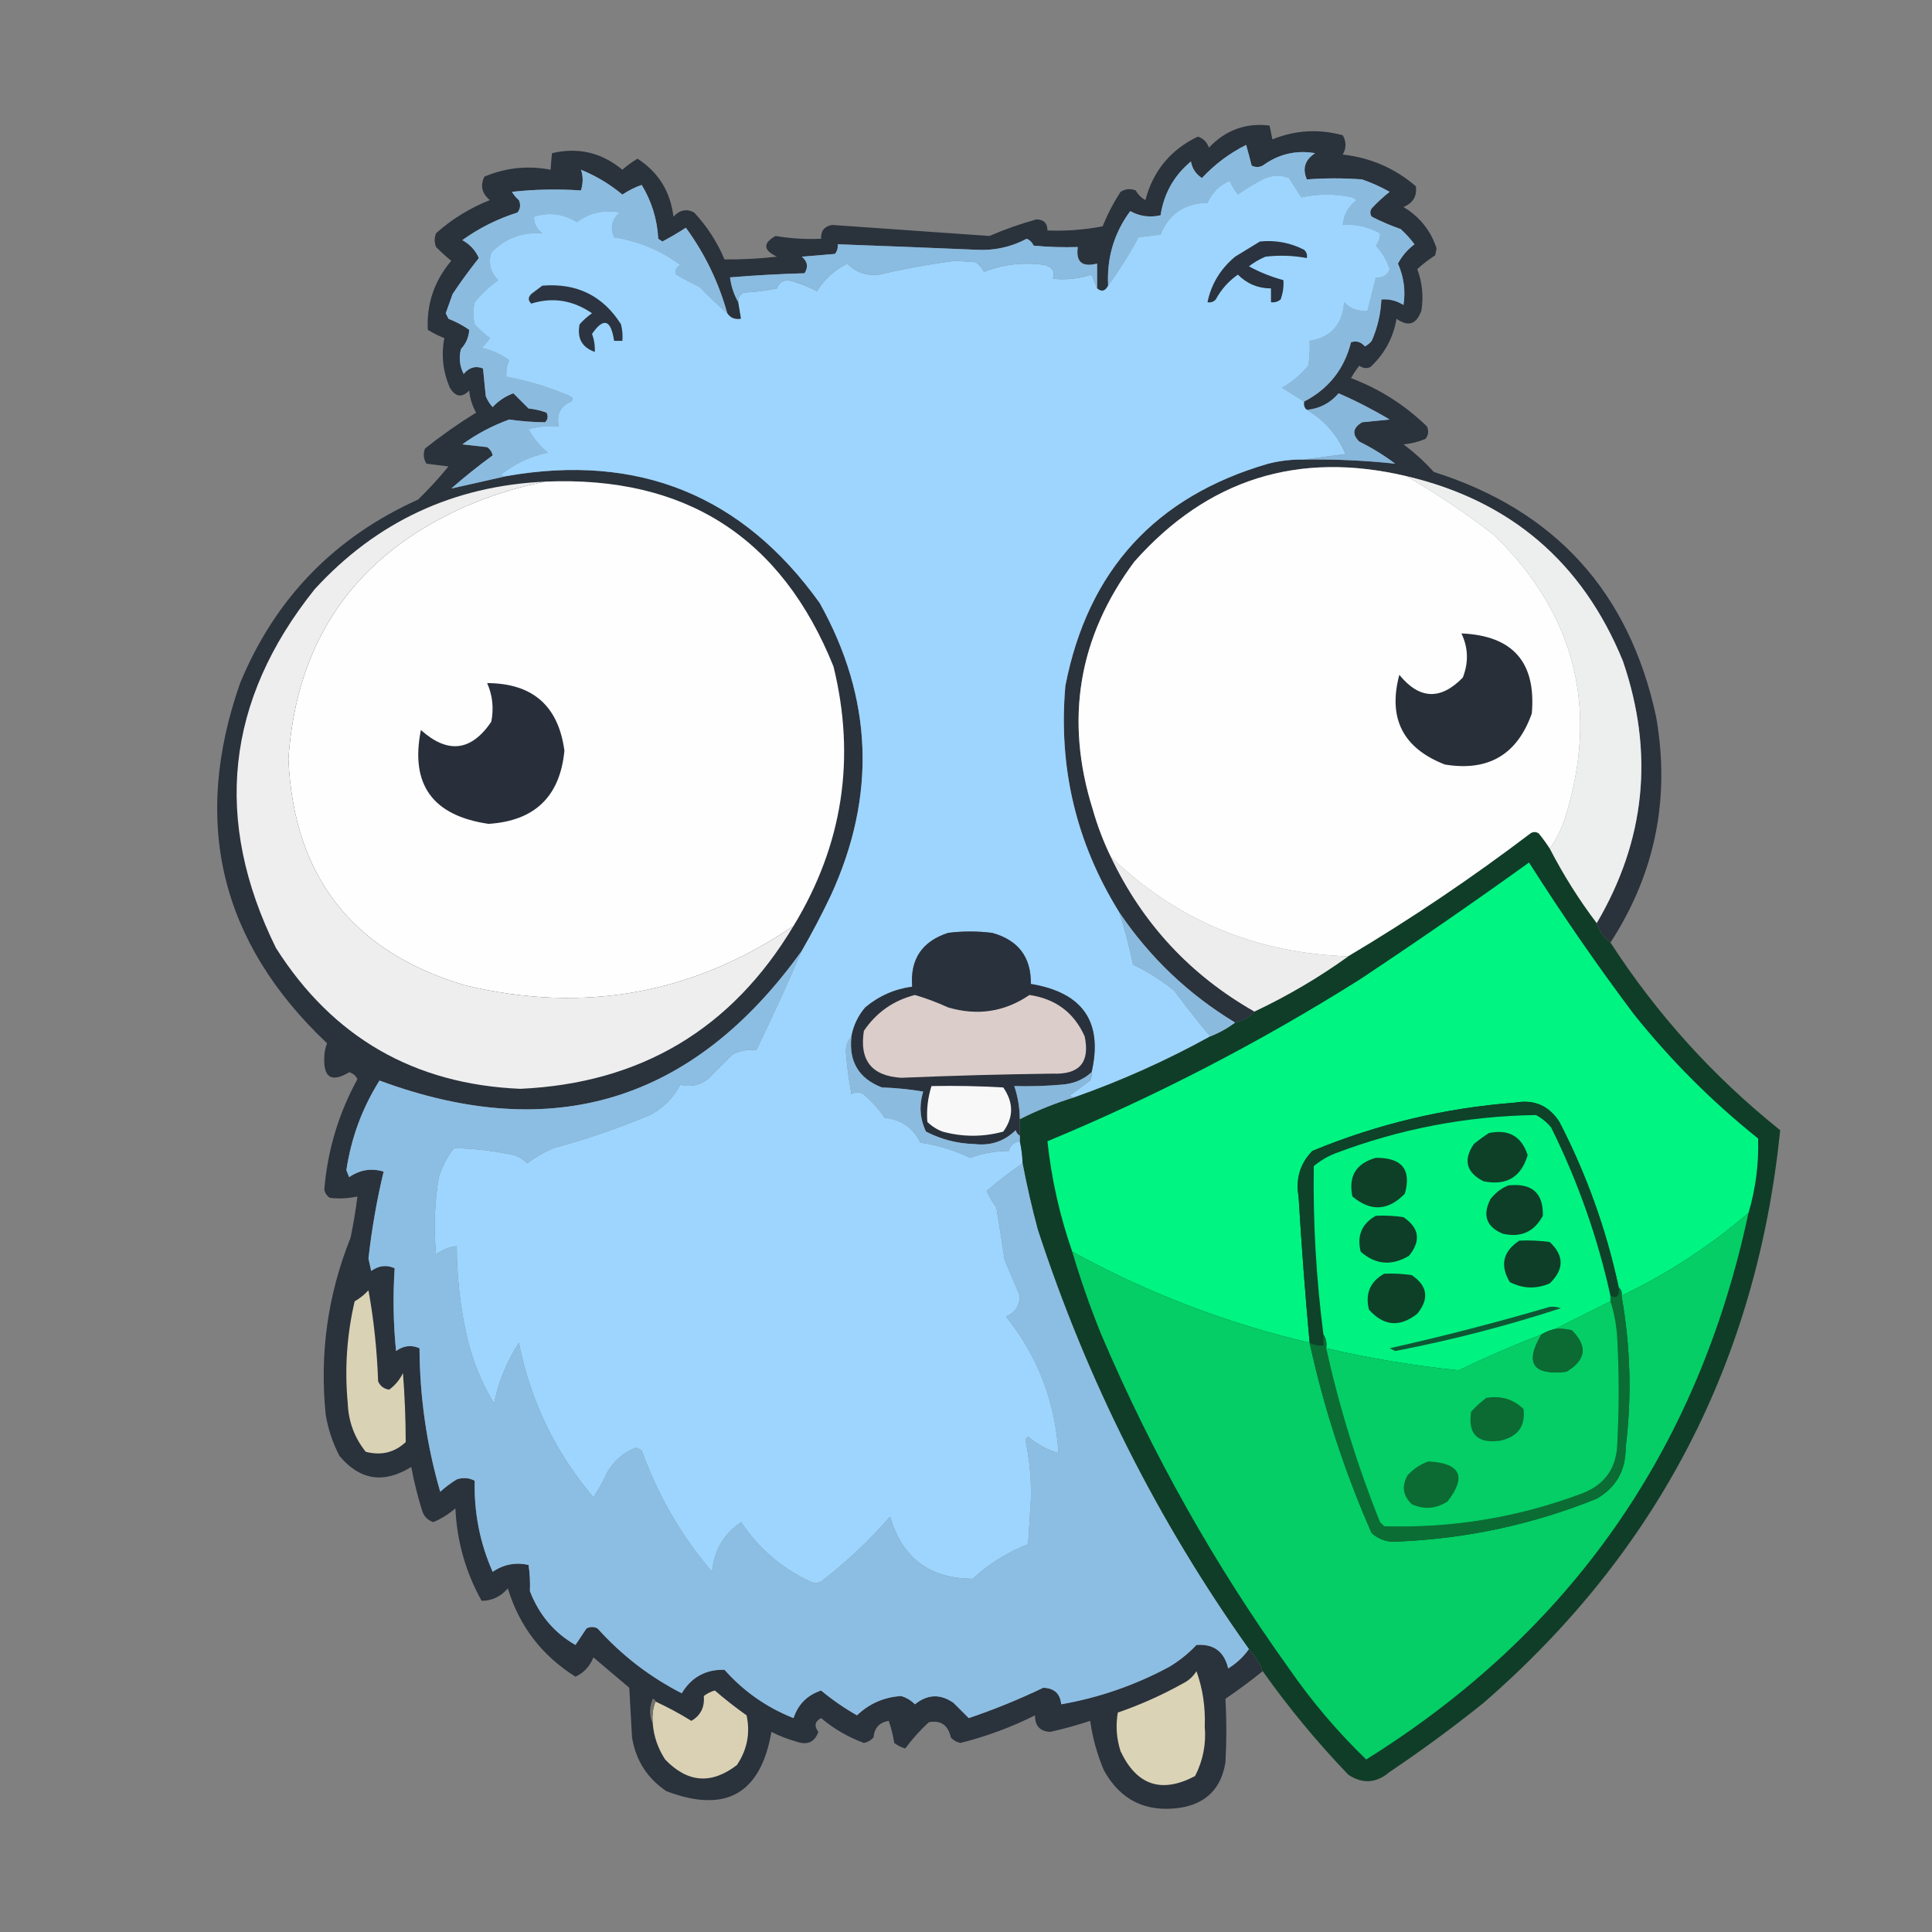 <?xml version="1.0" encoding="UTF-8"?>
<!DOCTYPE svg PUBLIC "-//W3C//DTD SVG 1.1//EN" "http://www.w3.org/Graphics/SVG/1.1/DTD/svg11.dtd">
<svg xmlns="http://www.w3.org/2000/svg" version="1.1" width="700px" height="700px" style="shape-rendering:geometricPrecision; text-rendering:geometricPrecision; image-rendering:optimizeQuality; fill-rule:evenodd; clip-rule:evenodd" xmlns:xlink="http://www.w3.org/1999/xlink">
<rect width="100%" height="100%" fill="#808080" stroke="none"/>
<g><path style="opacity:0.978" fill="#28303b" d="M 583.5,341.5 C 581.1,339.704 579.433,337.37 578.5,334.5C 596.235,304.38 599.402,272.714 588,239.5C 573.352,203.686 547.185,181.353 509.5,172.5C 470.339,163.278 437.506,173.612 411,203.5C 390.675,230.809 385.675,260.809 396,293.5C 397.684,299.391 399.851,305.057 402.5,310.5C 413.982,334.647 431.315,353.314 454.5,366.5C 452.664,368.588 450.331,369.921 447.5,370.5C 430.564,360.23 416.564,346.897 405.5,330.5C 389.91,305.394 383.41,278.061 386,248.5C 394.124,206.71 418.624,179.877 459.5,168C 463.77,166.925 468.103,166.425 472.5,166.5C 483.58,166.337 494.58,166.837 505.5,168C 501.431,164.937 497.098,162.27 492.5,160C 489.808,157.368 490.141,155.034 493.5,153C 496.833,152.667 500.167,152.333 503.5,152C 497.537,148.435 491.37,145.268 485,142.5C 481.946,146.067 478.113,148.067 473.5,148.5C 472.596,147.791 472.263,146.791 472.5,145.5C 481.388,140.896 487.054,133.73 489.5,124C 491.464,123.376 493.131,123.876 494.5,125.5C 495.478,125.023 496.311,124.357 497,123.5C 499.098,118.709 500.265,113.709 500.5,108.5C 503.39,108.278 506.057,108.945 508.5,110.5C 509.315,105.387 508.648,100.387 506.5,95.5C 507.961,92.754 509.961,90.42 512.5,88.5C 511.018,86.517 509.351,84.684 507.5,83C 503.841,81.72 500.341,80.22 497,78.5C 496.333,77.5 496.333,76.5 497,75.5C 499.016,73.316 501.183,71.316 503.5,69.5C 500.327,67.717 496.994,66.217 493.5,65C 486.795,64.505 480.128,64.505 473.5,65C 471.793,61.066 472.793,57.899 476.5,55.5C 469.579,54.313 463.246,55.813 457.5,60C 456.167,60.667 454.833,60.667 453.5,60C 452.88,57.527 452.214,55.027 451.5,52.5C 445.451,55.527 440.118,59.527 435.5,64.5C 433.309,63.119 431.976,61.119 431.5,58.5C 425.368,63.596 421.701,70.096 420.5,78C 416.628,78.891 412.962,78.391 409.5,76.5C 403.629,84.454 400.963,93.454 401.5,103.5C 400.462,105.519 399.128,105.853 397.5,104.5C 397.5,101.5 397.5,98.5 397.5,95.5C 392.069,96.906 389.735,94.906 390.5,89.5C 385.156,89.666 379.823,89.499 374.5,89C 374.002,87.842 373.169,87.008 372,86.5C 366.365,89.49 360.365,90.823 354,90.5C 337.166,89.78 320.332,89.113 303.5,88.5C 303.67,89.822 303.337,90.989 302.5,92C 298.5,92.333 294.5,92.667 290.5,93C 292.602,94.733 292.935,96.733 291.5,99C 282.467,99.251 273.467,99.751 264.5,100.5C 264.928,103.785 265.928,106.785 267.5,109.5C 267.833,111.5 268.167,113.5 268.5,115.5C 266.302,115.88 264.635,115.213 263.5,113.5C 260.37,102.24 255.37,91.907 248.5,82.5C 245.733,84.299 242.899,85.966 240,87.5C 239.5,87.167 239,86.833 238.5,86.5C 238.122,79.487 236.122,72.987 232.5,67C 230.133,67.809 227.8,68.975 225.5,70.5C 221.003,66.748 216.003,63.748 210.5,61.5C 211.311,63.78 211.311,66.28 210.5,69C 202.166,68.427 193.832,68.594 185.5,69.5C 186.145,70.646 186.978,71.646 188,72.5C 188.72,74.112 188.554,75.612 187.5,77C 180.276,79.279 173.609,82.612 167.5,87C 170.272,88.531 172.272,90.698 173.5,93.5C 170.174,97.668 167.007,102.001 164,106.5C 163.163,108.838 162.33,111.172 161.5,113.5C 161.833,114.167 162.167,114.833 162.5,115.5C 165.189,116.557 167.689,117.89 170,119.5C 169.874,122.098 168.874,124.431 167,126.5C 166.21,129.634 166.543,132.634 168,135.5C 169.991,133.095 172.324,132.428 175,133.5C 175.333,136.833 175.667,140.167 176,143.5C 176.583,145.002 177.416,146.335 178.5,147.5C 180.602,145.23 183.102,143.563 186,142.5C 187.812,144.312 189.645,146.145 191.5,148C 193.764,148.236 195.931,148.736 198,149.5C 198.684,150.784 198.517,151.951 197.5,153C 193.115,152.962 188.782,152.629 184.5,152C 178.39,154.221 172.723,157.221 167.5,161C 170.5,161.333 173.5,161.667 176.5,162C 177.574,162.739 178.241,163.739 178.5,165C 173.349,168.751 168.349,172.751 163.5,177C 170.202,175.49 176.869,173.99 183.5,172.5C 231.232,164.118 269.066,179.451 297,218.5C 316.288,253.049 317.621,288.383 301,324.5C 297.729,331.378 294.229,338.045 290.5,344.5C 251.33,399.115 200.33,414.782 137.5,391.5C 131.223,401.499 127.223,412.333 125.5,424C 125.833,424.833 126.167,425.667 126.5,426.5C 130.434,423.816 134.601,423.149 139,424.5C 136.527,434.786 134.694,445.286 133.5,456C 133.833,457.5 134.167,459 134.5,460.5C 137.21,458.52 140.043,458.186 143,459.5C 142.335,469.491 142.502,479.491 143.5,489.5C 146.21,487.52 149.043,487.186 152,488.5C 152.091,506.21 154.591,523.543 159.5,540.5C 161.359,538.808 163.359,537.308 165.5,536C 167.769,535.242 169.936,535.409 172,536.5C 171.719,548.062 173.886,559.062 178.5,569.5C 182.471,566.795 186.804,565.962 191.5,567C 191.969,570.08 192.135,573.246 192,576.5C 195.342,585.135 200.842,591.635 208.5,596C 209.833,594 211.167,592 212.5,590C 213.833,589.333 215.167,589.333 216.5,590C 225.216,599.716 235.383,607.55 247,613.5C 250.556,607.64 255.723,604.807 262.5,605C 269.434,612.803 277.767,618.636 287.5,622.5C 289.19,617.477 292.523,614.144 297.5,612.5C 301.533,615.855 305.867,618.855 310.5,621.5C 314.935,617.239 320.268,614.906 326.5,614.5C 328.405,615.065 330.071,616.065 331.5,617.5C 336.076,613.814 340.742,613.647 345.5,617C 347.355,618.855 349.188,620.688 351,622.5C 360.269,619.361 369.269,615.694 378,611.5C 381.985,611.655 384.152,613.655 384.5,617.5C 398.193,615.102 411.193,610.602 423.5,604C 427.198,601.814 430.532,599.147 433.5,596C 439.718,595.532 443.552,598.365 445,604.5C 447.998,602.667 450.498,600.334 452.5,597.5C 454.664,599.822 456.331,602.489 457.5,605.5C 453.159,609.002 448.659,612.335 444,615.5C 444.429,623.143 444.429,630.809 444,638.5C 442.491,648.009 436.991,653.509 427.5,655C 415.169,656.75 406.002,652.25 400,641.5C 397.528,635.703 395.862,629.703 395,623.5C 390.255,625.062 385.422,626.395 380.5,627.5C 376.796,627.294 374.963,625.294 375,621.5C 366.391,625.815 357.391,629.148 348,631.5C 346.605,631.22 345.438,630.553 344.5,629.5C 343.53,625.011 340.864,623.178 336.5,624C 333.323,626.953 330.489,630.12 328,633.5C 326.527,633.097 325.194,632.43 324,631.5C 323.587,628.768 322.92,626.101 322,623.5C 318.624,624.044 316.79,626.044 316.5,629.5C 315.562,630.553 314.395,631.22 313,631.5C 307.308,629.404 302.142,626.404 297.5,622.5C 295.227,623.691 294.893,625.358 296.5,627.5C 295.148,631.254 292.482,632.421 288.5,631C 285.382,630.127 282.382,628.961 279.5,627.5C 275.604,649.951 262.938,657.118 241.5,649C 234.539,644.357 230.372,637.857 229,629.5C 228.667,623.5 228.333,617.5 228,611.5C 223.667,607.833 219.333,604.167 215,600.5C 213.734,603.72 211.567,606.053 208.5,607.5C 196.307,599.82 188.14,589.154 184,575.5C 181.391,578.503 178.225,580.003 174.5,580C 168.716,569.639 165.549,558.473 165,546.5C 162.579,548.594 159.912,550.26 157,551.5C 155,550.833 153.667,549.5 153,547.5C 151.353,542.246 150.02,536.913 149,531.5C 139.048,537.67 130.381,536.337 123,527.5C 120.534,522.768 118.867,517.768 118,512.5C 115.762,490.405 118.762,469.071 127,448.5C 128.051,443.526 128.885,438.526 129.5,433.5C 126.183,434.221 122.849,434.388 119.5,434C 118.426,433.261 117.759,432.261 117.5,431C 118.672,416.817 122.672,403.484 129.5,391C 128.902,389.699 127.902,388.865 126.5,388.5C 120.145,392.319 117.145,390.485 117.5,383C 117.544,381.236 117.878,379.569 118.5,378C 79.823,341.456 69.323,297.956 87,247.5C 99.688,216.812 121.188,194.645 151.5,181C 155.4,177.19 159.066,173.19 162.5,169C 159.833,168.667 157.167,168.333 154.5,168C 153.424,166.274 153.257,164.441 154,162.5C 159.941,157.785 166.108,153.452 172.5,149.5C 171.103,147.018 170.269,144.352 170,141.5C 167.368,144.192 165.034,143.859 163,140.5C 160.485,134.677 159.818,128.677 161,122.5C 158.912,121.692 156.912,120.692 155,119.5C 154.533,110.067 157.367,101.734 163.5,94.5C 161.613,92.96 159.78,91.293 158,89.5C 157.333,87.833 157.333,86.167 158,84.5C 163.756,79.368 170.256,75.368 177.5,72.5C 174.598,70.149 173.931,67.316 175.5,64C 183.285,60.741 191.285,59.908 199.5,61.5C 199.594,59.761 199.761,57.761 200,55.5C 209.46,53.261 217.96,55.261 225.5,61.5C 227.193,59.973 229.027,58.64 231,57.5C 238.584,62.431 242.917,69.431 244,78.5C 246.314,76.04 248.814,75.54 251.5,77C 256.163,81.986 259.83,87.652 262.5,94C 268.828,94.057 275.161,93.724 281.5,93C 276.499,90.637 276.332,88.137 281,85.5C 286.45,86.43 291.95,86.763 297.5,86.5C 297.352,83.648 298.686,81.981 301.5,81.5C 320.517,82.833 339.517,84.166 358.5,85.5C 364.032,83.1 369.699,81.1 375.5,79.5C 378.189,79.545 379.523,80.879 379.5,83.5C 386.23,83.774 392.897,83.274 399.5,82C 401.269,77.629 403.436,73.462 406,69.5C 407.726,68.424 409.559,68.257 411.5,69C 412.333,70.5 413.5,71.667 415,72.5C 417.799,61.897 424.132,54.23 434,49.5C 435.987,50.154 437.32,51.487 438,53.5C 444.122,47.09 451.455,44.423 460,45.5C 460.333,47.167 460.667,48.833 461,50.5C 469.286,47.145 477.786,46.645 486.5,49C 487.833,51.333 487.833,53.667 486.5,56C 496.563,57.127 505.396,60.961 513,67.5C 513.45,71.091 511.95,73.591 508.5,75C 514.393,78.552 518.393,83.552 520.5,90C 520.333,90.833 520.167,91.667 520,92.5C 517.667,94.006 515.5,95.673 513.5,97.5C 515.32,102.362 515.82,107.362 515,112.5C 513.243,117.53 510.243,118.53 506,115.5C 504.788,122.427 501.621,128.26 496.5,133C 495.101,133.595 493.768,133.428 492.5,132.5C 491.376,133.914 490.376,135.414 489.5,137C 499.903,140.948 509.07,146.781 517,154.5C 517.72,156.112 517.554,157.612 516.5,159C 513.956,160.092 511.289,160.759 508.5,161C 512.466,163.964 516.133,167.297 519.5,171C 563.383,184.896 590.216,214.396 600,259.5C 605.26,289.109 599.76,316.442 583.5,341.5 Z"/></g>
<g><path style="opacity:1" fill="#8abbdf" d="M 472.5,145.5 C 469.898,143.858 467.231,142.192 464.5,140.5C 468.106,138.397 471.273,135.731 474,132.5C 474.498,129.518 474.665,126.518 474.5,123.5C 482.259,122.233 486.426,117.566 487,109.5C 489.305,111.93 492.138,112.93 495.5,112.5C 496.5,108.5 497.5,104.5 498.5,100.5C 500.971,100.767 502.638,99.767 503.5,97.5C 502.453,94.29 500.786,91.456 498.5,89C 499.615,87.607 500.115,86.107 500,84.5C 495.826,82.166 491.326,81.166 486.5,81.5C 486.862,77.797 488.529,74.797 491.5,72.5C 491,72.167 490.5,71.833 490,71.5C 483.821,70.186 477.654,70.186 471.5,71.5C 470,69.167 468.5,66.833 467,64.5C 463.826,63.272 460.659,63.439 457.5,65C 454.368,66.635 451.368,68.468 448.5,70.5C 447.316,68.954 446.316,67.287 445.5,65.5C 441.833,67.167 439.167,69.833 437.5,73.5C 429.26,73.58 423.593,77.413 420.5,85C 417.833,85.333 415.167,85.667 412.5,86C 409.167,92.194 405.5,98.028 401.5,103.5C 400.963,93.454 403.629,84.454 409.5,76.5C 412.962,78.391 416.628,78.891 420.5,78C 421.701,70.096 425.368,63.596 431.5,58.5C 431.976,61.119 433.309,63.119 435.5,64.5C 440.118,59.527 445.451,55.527 451.5,52.5C 452.214,55.027 452.88,57.527 453.5,60C 454.833,60.667 456.167,60.667 457.5,60C 463.246,55.813 469.579,54.313 476.5,55.5C 472.793,57.899 471.793,61.066 473.5,65C 480.128,64.505 486.795,64.505 493.5,65C 496.994,66.217 500.327,67.717 503.5,69.5C 501.183,71.316 499.016,73.316 497,75.5C 496.333,76.5 496.333,77.5 497,78.5C 500.341,80.22 503.841,81.72 507.5,83C 509.351,84.684 511.018,86.517 512.5,88.5C 509.961,90.42 507.961,92.754 506.5,95.5C 508.648,100.387 509.315,105.387 508.5,110.5C 506.057,108.945 503.39,108.278 500.5,108.5C 500.265,113.709 499.098,118.709 497,123.5C 496.311,124.357 495.478,125.023 494.5,125.5C 493.131,123.876 491.464,123.376 489.5,124C 487.054,133.73 481.388,140.896 472.5,145.5 Z"/></g>
<g><path style="opacity:1" fill="#8bbce0" d="M 263.5,113.5 C 260.083,110.587 256.749,107.42 253.5,104C 250.588,102.627 247.754,101.127 245,99.5C 244.493,98.004 244.993,96.837 246.5,96C 239.352,90.725 231.352,87.392 222.5,86C 220.987,82.572 221.653,79.572 224.5,77C 218.805,75.9 213.638,77.067 209,80.5C 204.134,77.448 198.968,76.781 193.5,78.5C 193.429,81.024 194.429,83.024 196.5,84.5C 189.19,84.039 183.024,86.372 178,91.5C 176.86,95.388 177.693,98.722 180.5,101.5C 177.297,103.838 174.463,106.504 172,109.5C 171.333,112.167 171.333,114.833 172,117.5C 173.684,119.351 175.517,121.018 177.5,122.5C 176.687,123.814 175.687,124.981 174.5,126C 178.161,126.829 181.495,128.329 184.5,130.5C 183.652,132.409 183.318,134.409 183.5,136.5C 191.453,137.982 199.12,140.315 206.5,143.5C 207.521,144.002 207.688,144.668 207,145.5C 203.034,147.129 201.534,150.129 202.5,154.5C 198.774,154.177 195.107,154.511 191.5,155.5C 193.267,158.77 195.6,161.603 198.5,164C 192.193,165.32 186.526,167.987 181.5,172C 182.094,172.464 182.761,172.631 183.5,172.5C 176.869,173.99 170.202,175.49 163.5,177C 168.349,172.751 173.349,168.751 178.5,165C 178.241,163.739 177.574,162.739 176.5,162C 173.5,161.667 170.5,161.333 167.5,161C 172.723,157.221 178.39,154.221 184.5,152C 188.782,152.629 193.115,152.962 197.5,153C 198.517,151.951 198.684,150.784 198,149.5C 195.931,148.736 193.764,148.236 191.5,148C 189.645,146.145 187.812,144.312 186,142.5C 183.102,143.563 180.602,145.23 178.5,147.5C 177.416,146.335 176.583,145.002 176,143.5C 175.667,140.167 175.333,136.833 175,133.5C 172.324,132.428 169.991,133.095 168,135.5C 166.543,132.634 166.21,129.634 167,126.5C 168.874,124.431 169.874,122.098 170,119.5C 167.689,117.89 165.189,116.557 162.5,115.5C 162.167,114.833 161.833,114.167 161.5,113.5C 162.33,111.172 163.163,108.838 164,106.5C 167.007,102.001 170.174,97.668 173.5,93.5C 172.272,90.698 170.272,88.531 167.5,87C 173.609,82.612 180.276,79.279 187.5,77C 188.554,75.612 188.72,74.112 188,72.5C 186.978,71.646 186.145,70.646 185.5,69.5C 193.832,68.594 202.166,68.427 210.5,69C 211.311,66.28 211.311,63.78 210.5,61.5C 216.003,63.748 221.003,66.748 225.5,70.5C 227.8,68.975 230.133,67.809 232.5,67C 236.122,72.987 238.122,79.487 238.5,86.5C 239,86.833 239.5,87.167 240,87.5C 242.899,85.966 245.733,84.299 248.5,82.5C 255.37,91.907 260.37,102.24 263.5,113.5 Z"/></g>
<g><path style="opacity:1" fill="#9dd5fe" d="M 472.5,145.5 C 472.263,146.791 472.596,147.791 473.5,148.5C 479.863,152.206 484.53,157.539 487.5,164.5C 482.349,165.167 477.349,165.834 472.5,166.5C 468.103,166.425 463.77,166.925 459.5,168C 418.624,179.877 394.124,206.71 386,248.5C 383.41,278.061 389.91,305.394 405.5,330.5C 407.536,336.653 409.202,342.986 410.5,349.5C 415.901,352.074 420.901,355.241 425.5,359C 429.667,364.662 434,370.162 438.5,375.5C 422.827,384.167 406.494,391.5 389.5,397.5C 388.761,397.631 388.094,397.464 387.5,397C 390,395.167 392.5,393.333 395,391.5C 395.483,390.552 395.649,389.552 395.5,388.5C 399.7,370.295 392.367,359.628 373.5,356.5C 373.629,346.786 368.962,340.619 359.5,338C 354.167,337.333 348.833,337.333 343.5,338C 334.046,341.073 329.712,347.573 330.5,357.5C 324.116,358.359 318.449,360.859 313.5,365C 310.885,368.062 309.219,371.562 308.5,375.5C 307.028,377.117 306.361,379.117 306.5,381.5C 306.927,386.534 307.594,391.534 308.5,396.5C 310.224,395.339 311.89,395.505 313.5,397C 316.206,399.371 318.539,402.037 320.5,405C 326.415,405.563 330.749,408.563 333.5,414C 339.756,414.918 345.756,416.751 351.5,419.5C 355.98,417.862 360.647,417.029 365.5,417C 366.103,414.929 367.436,413.762 369.5,413.5C 370.092,416.127 370.425,418.794 370.5,421.5C 365.978,424.594 361.644,427.927 357.5,431.5C 358.467,433.63 359.634,435.63 361,437.5C 362.065,443.818 363.065,450.152 364,456.5C 365.863,460.884 367.696,465.217 369.5,469.5C 369.451,473.104 367.784,475.604 364.5,477C 376.027,491.4 382.36,507.9 383.5,526.5C 379.451,525.307 375.784,523.307 372.5,520.5C 372.167,520.833 371.833,521.167 371.5,521.5C 373.04,528.722 373.707,536.055 373.5,543.5C 373.167,548.833 372.833,554.167 372.5,559.5C 364.992,562.415 358.325,566.582 352.5,572C 336.88,572.021 326.88,564.521 322.5,549.5C 314.974,558.193 306.64,566.026 297.5,573C 296.167,573.667 294.833,573.667 293.5,573C 283.15,568.148 274.817,560.981 268.5,551.5C 262.166,555.832 258.666,561.832 258,569.5C 246.84,556.476 238.34,541.809 232.5,525.5C 231.833,525.167 231.167,524.833 230.5,524.5C 225.947,526.216 222.447,529.216 220,533.5C 218.587,536.661 216.92,539.661 215,542.5C 201.197,526.225 192.197,507.558 188,486.5C 183.62,493.317 180.62,500.65 179,508.5C 174.3,500.736 170.966,492.403 169,483.5C 166.682,472.959 165.516,462.293 165.5,451.5C 162.735,451.798 160.235,452.798 158,454.5C 157.114,445.105 157.447,435.772 159,426.5C 160.181,422.637 162.014,419.137 164.5,416C 170.856,416.085 177.189,416.752 183.5,418C 186.458,418.229 188.958,419.396 191,421.5C 193.921,419.288 197.088,417.455 200.5,416C 212.445,412.765 224.112,408.765 235.5,404C 240.307,401.438 243.973,397.772 246.5,393C 250.044,393.953 253.377,393.286 256.5,391C 259.5,388 262.5,385 265.5,382C 268.324,380.637 271.158,380.137 274,380.5C 279.786,368.598 285.286,356.598 290.5,344.5C 294.229,338.045 297.729,331.378 301,324.5C 317.621,288.383 316.288,253.049 297,218.5C 269.066,179.451 231.232,164.118 183.5,172.5C 182.761,172.631 182.094,172.464 181.5,172C 186.526,167.987 192.193,165.32 198.5,164C 195.6,161.603 193.267,158.77 191.5,155.5C 195.107,154.511 198.774,154.177 202.5,154.5C 201.534,150.129 203.034,147.129 207,145.5C 207.688,144.668 207.521,144.002 206.5,143.5C 199.12,140.315 191.453,137.982 183.5,136.5C 183.318,134.409 183.652,132.409 184.5,130.5C 181.495,128.329 178.161,126.829 174.5,126C 175.687,124.981 176.687,123.814 177.5,122.5C 175.517,121.018 173.684,119.351 172,117.5C 171.333,114.833 171.333,112.167 172,109.5C 174.463,106.504 177.297,103.838 180.5,101.5C 177.693,98.722 176.86,95.388 178,91.5C 183.024,86.372 189.19,84.039 196.5,84.5C 194.429,83.024 193.429,81.024 193.5,78.5C 198.968,76.781 204.134,77.448 209,80.5C 213.638,77.067 218.805,75.9 224.5,77C 221.653,79.572 220.987,82.572 222.5,86C 231.352,87.392 239.352,90.725 246.5,96C 244.993,96.837 244.493,98.004 245,99.5C 247.754,101.127 250.588,102.627 253.5,104C 256.749,107.42 260.083,110.587 263.5,113.5C 264.635,115.213 266.302,115.88 268.5,115.5C 268.167,113.5 267.833,111.5 267.5,109.5C 267.36,107.876 268.027,106.71 269.5,106C 273.541,105.827 277.541,105.327 281.5,104.5C 282.115,102.616 283.448,101.616 285.5,101.5C 289.145,102.404 292.645,103.737 296,105.5C 298.696,101.139 302.363,97.805 307,95.5C 310.12,98.708 313.954,100.041 318.5,99.5C 327.572,97.385 336.738,95.718 346,94.5C 348.5,94.667 351,94.833 353.5,95C 354.77,95.9 355.77,97.066 356.5,98.5C 363.596,95.731 370.929,94.897 378.5,96C 381.412,96.845 382.412,98.512 381.5,101C 386.262,101.485 390.929,100.985 395.5,99.5C 396.17,101.291 396.837,102.958 397.5,104.5C 399.128,105.853 400.462,105.519 401.5,103.5C 405.5,98.028 409.167,92.194 412.5,86C 415.167,85.667 417.833,85.333 420.5,85C 423.593,77.413 429.26,73.58 437.5,73.5C 439.167,69.833 441.833,67.167 445.5,65.5C 446.316,67.287 447.316,68.954 448.5,70.5C 451.368,68.468 454.368,66.635 457.5,65C 460.659,63.439 463.826,63.272 467,64.5C 468.5,66.833 470,69.167 471.5,71.5C 477.654,70.186 483.821,70.186 490,71.5C 490.5,71.833 491,72.167 491.5,72.5C 488.529,74.797 486.862,77.797 486.5,81.5C 491.326,81.166 495.826,82.166 500,84.5C 500.115,86.107 499.615,87.607 498.5,89C 500.786,91.456 502.453,94.29 503.5,97.5C 502.638,99.767 500.971,100.767 498.5,100.5C 497.5,104.5 496.5,108.5 495.5,112.5C 492.138,112.93 489.305,111.93 487,109.5C 486.426,117.566 482.259,122.233 474.5,123.5C 474.665,126.518 474.498,129.518 474,132.5C 471.273,135.731 468.106,138.397 464.5,140.5C 467.231,142.192 469.898,143.858 472.5,145.5 Z"/></g>
<g><path style="opacity:1" fill="#8abbe0" d="M 397.5,104.5 C 396.837,102.958 396.17,101.291 395.5,99.5C 390.929,100.985 386.262,101.485 381.5,101C 382.412,98.512 381.412,96.845 378.5,96C 370.929,94.897 363.596,95.731 356.5,98.5C 355.77,97.066 354.77,95.9 353.5,95C 351,94.833 348.5,94.667 346,94.5C 336.738,95.718 327.572,97.385 318.5,99.5C 313.954,100.041 310.12,98.708 307,95.5C 302.363,97.805 298.696,101.139 296,105.5C 292.645,103.737 289.145,102.404 285.5,101.5C 283.448,101.616 282.115,102.616 281.5,104.5C 277.541,105.327 273.541,105.827 269.5,106C 268.027,106.71 267.36,107.876 267.5,109.5C 265.928,106.785 264.928,103.785 264.5,100.5C 273.467,99.751 282.467,99.251 291.5,99C 292.935,96.733 292.602,94.733 290.5,93C 294.5,92.667 298.5,92.333 302.5,92C 303.337,90.989 303.67,89.822 303.5,88.5C 320.332,89.113 337.166,89.78 354,90.5C 360.365,90.823 366.365,89.49 372,86.5C 373.169,87.008 374.002,87.842 374.5,89C 379.823,89.499 385.156,89.666 390.5,89.5C 389.735,94.906 392.069,96.906 397.5,95.5C 397.5,98.5 397.5,101.5 397.5,104.5 Z"/></g>
<g><path style="opacity:1" fill="#2a333f" d="M 456.5,87.5 C 462.151,86.93 467.484,87.93 472.5,90.5C 473.386,91.325 473.719,92.325 473.5,93.5C 468.528,92.578 463.528,92.412 458.5,93C 456.336,93.914 454.336,95.081 452.5,96.5C 456.462,98.654 460.628,100.321 465,101.5C 465.17,103.845 464.837,106.179 464,108.5C 462.989,109.337 461.822,109.67 460.5,109.5C 460.5,107.833 460.5,106.167 460.5,104.5C 455.817,104.493 451.817,102.826 448.5,99.5C 445.119,101.88 442.453,104.88 440.5,108.5C 439.675,109.386 438.675,109.719 437.5,109.5C 438.848,102.945 442.181,97.445 447.5,93C 450.564,91.141 453.564,89.308 456.5,87.5 Z"/></g>
<g><path style="opacity:1" fill="#2b3440" d="M 196.5,103.5 C 208.963,102.482 218.463,107.149 225,117.5C 225.495,119.473 225.662,121.473 225.5,123.5C 224.5,123.5 223.5,123.5 222.5,123.5C 221.348,115.746 218.682,114.913 214.5,121C 215.287,123.099 215.62,125.266 215.5,127.5C 210.843,125.861 209.009,122.527 210,117.5C 211.351,115.981 212.851,114.648 214.5,113.5C 207.55,108.747 200.217,107.581 192.5,110C 191.289,108.887 191.289,107.72 192.5,106.5C 193.901,105.479 195.235,104.479 196.5,103.5 Z"/></g>
<g><path style="opacity:1" fill="#87b7db" d="M 472.5,166.5 C 477.349,165.834 482.349,165.167 487.5,164.5C 484.53,157.539 479.863,152.206 473.5,148.5C 478.113,148.067 481.946,146.067 485,142.5C 491.37,145.268 497.537,148.435 503.5,152C 500.167,152.333 496.833,152.667 493.5,153C 490.141,155.034 489.808,157.368 492.5,160C 497.098,162.27 501.431,164.937 505.5,168C 494.58,166.837 483.58,166.337 472.5,166.5 Z"/></g>
<g><path style="opacity:1" fill="#fefefe" d="M 509.5,172.5 C 520.618,178.9 531.285,186.067 541.5,194C 570.926,222.873 579.426,257.039 567,296.5C 565.663,300.507 563.83,304.173 561.5,307.5C 560.31,305.645 558.977,303.812 557.5,302C 556.5,301.333 555.5,301.333 554.5,302C 533.306,318.092 511.306,332.925 488.5,346.5C 455.002,345.4 426.335,333.4 402.5,310.5C 399.851,305.057 397.684,299.391 396,293.5C 385.675,260.809 390.675,230.809 411,203.5C 437.506,173.612 470.339,163.278 509.5,172.5 Z"/></g>
<g><path style="opacity:1" fill="#edeeee" d="M 509.5,172.5 C 547.185,181.353 573.352,203.686 588,239.5C 599.402,272.714 596.235,304.38 578.5,334.5C 572.097,326.042 566.43,317.042 561.5,307.5C 563.83,304.173 565.663,300.507 567,296.5C 579.426,257.039 570.926,222.873 541.5,194C 531.285,186.067 520.618,178.9 509.5,172.5 Z"/></g>
<g><path style="opacity:1" fill="#fefefe" d="M 197.5,174.5 C 248.321,172.306 283.154,194.639 302,241.5C 310.164,274.85 305.331,306.183 287.5,335.5C 251.178,360.174 211.511,367.341 168.5,357C 127.704,344.869 106.371,317.536 104.5,275C 107.4,232.105 128.4,201.772 167.5,184C 177.267,179.687 187.267,176.52 197.5,174.5 Z"/></g>
<g><path style="opacity:1" fill="#eeeeee" d="M 197.5,174.5 C 187.267,176.52 177.267,179.687 167.5,184C 128.4,201.772 107.4,232.105 104.5,275C 106.371,317.536 127.704,344.869 168.5,357C 211.511,367.341 251.178,360.174 287.5,335.5C 265.13,372.857 232.13,392.524 188.5,394.5C 150.052,392.864 120.552,375.864 100,343.5C 77.102,297.141 81.769,253.808 114,213.5C 136.386,189.059 164.22,176.059 197.5,174.5 Z"/></g>
<g><path style="opacity:1" fill="#282f39" d="M 529.5,229.5 C 548.127,230.292 556.627,239.959 555,258.5C 549.721,273.429 539.221,279.596 523.5,277C 508.307,271.088 502.807,260.254 507,244.5C 514.283,253.435 521.95,253.769 530,245.5C 532.145,240.004 531.978,234.671 529.5,229.5 Z"/></g>
<g><path style="opacity:1" fill="#282f3a" d="M 176.5,247.5 C 192.983,247.565 202.316,255.732 204.5,272C 202.899,288.6 193.732,297.433 177,298.5C 156.719,295.539 148.552,284.206 152.5,264.5C 162.238,273.22 170.738,272.22 178,261.5C 178.963,256.58 178.463,251.913 176.5,247.5 Z"/></g>
<g><path style="opacity:0.983" fill="#0f3c27" d="M 561.5,307.5 C 566.43,317.042 572.097,326.042 578.5,334.5C 579.433,337.37 581.1,339.704 583.5,341.5C 600.295,367.464 620.795,390.131 645,409.5C 636.491,493.024 600.657,562.191 537.5,617C 526.522,625.822 515.189,634.155 503.5,642C 498.69,646.119 493.69,646.453 488.5,643C 477.2,631.209 466.867,618.709 457.5,605.5C 456.331,602.489 454.664,599.822 452.5,597.5C 419.376,550.92 393.876,500.253 376,445.5C 373.836,437.44 372.003,429.44 370.5,421.5C 370.425,418.794 370.092,416.127 369.5,413.5C 369.5,412.833 369.5,412.167 369.5,411.5C 369.5,409.5 369.5,407.5 369.5,405.5C 375.976,402.233 382.643,399.566 389.5,397.5C 406.494,391.5 422.827,384.167 438.5,375.5C 441.76,374.226 444.76,372.56 447.5,370.5C 450.331,369.921 452.664,368.588 454.5,366.5C 466.5,360.838 477.833,354.172 488.5,346.5C 511.306,332.925 533.306,318.092 554.5,302C 555.5,301.333 556.5,301.333 557.5,302C 558.977,303.812 560.31,305.645 561.5,307.5 Z"/></g>
<g><path style="opacity:1" fill="#ededed" d="M 402.5,310.5 C 426.335,333.4 455.002,345.4 488.5,346.5C 477.833,354.172 466.5,360.838 454.5,366.5C 431.315,353.314 413.982,334.647 402.5,310.5 Z"/></g>
<g><path style="opacity:1" fill="#00f482" d="M 633.5,439.5 C 619.533,451.491 604.199,461.491 587.5,469.5C 587.737,468.209 587.404,467.209 586.5,466.5C 582.01,445.528 574.843,425.528 565,406.5C 561.225,400.613 555.892,398.279 549,399.5C 523.548,401.43 499.048,407.264 475.5,417C 471.072,421.536 469.405,427.036 470.5,433.5C 471.558,451.193 472.891,468.859 474.5,486.5C 444.308,479.437 415.641,468.437 388.5,453.5C 383.974,440.542 380.974,427.208 379.5,413.5C 418.66,397.251 456.326,377.751 492.5,355C 513.286,341.209 533.786,327.042 554,312.5C 565.895,331.264 578.562,349.598 592,367.5C 605.333,384.167 620.333,399.167 637,412.5C 637.28,421.705 636.113,430.705 633.5,439.5 Z"/></g>
<g><path style="opacity:1" fill="#8abbdf" d="M 405.5,330.5 C 416.564,346.897 430.564,360.23 447.5,370.5C 444.76,372.56 441.76,374.226 438.5,375.5C 434,370.162 429.667,364.662 425.5,359C 420.901,355.241 415.901,352.074 410.5,349.5C 409.202,342.986 407.536,336.653 405.5,330.5 Z"/></g>
<g><path style="opacity:1" fill="#29313c" d="M 395.5,388.5 C 392.428,391.251 388.761,392.751 384.5,393C 378.843,393.499 373.176,393.666 367.5,393.5C 368.793,397.384 369.459,401.384 369.5,405.5C 369.5,407.5 369.5,409.5 369.5,411.5C 368.778,411.082 368.278,410.416 368,409.5C 363.851,413.55 358.851,415.216 353,414.5C 346.84,414.341 341.007,412.841 335.5,410C 333.274,405.339 332.941,400.506 334.5,395.5C 329.533,394.671 324.533,394.171 319.5,394C 311.116,390.756 307.449,384.589 308.5,375.5C 309.219,371.562 310.885,368.062 313.5,365C 318.449,360.859 324.116,358.359 330.5,357.5C 329.712,347.573 334.046,341.073 343.5,338C 348.833,337.333 354.167,337.333 359.5,338C 368.962,340.619 373.629,346.786 373.5,356.5C 392.367,359.628 399.7,370.295 395.5,388.5 Z"/></g>
<g><path style="opacity:1" fill="#8cbee3" d="M 290.5,344.5 C 285.286,356.598 279.786,368.598 274,380.5C 271.158,380.137 268.324,380.637 265.5,382C 262.5,385 259.5,388 256.5,391C 253.377,393.286 250.044,393.953 246.5,393C 243.973,397.772 240.307,401.438 235.5,404C 224.112,408.765 212.445,412.765 200.5,416C 197.088,417.455 193.921,419.288 191,421.5C 188.958,419.396 186.458,418.229 183.5,418C 177.189,416.752 170.856,416.085 164.5,416C 162.014,419.137 160.181,422.637 159,426.5C 157.447,435.772 157.114,445.105 158,454.5C 160.235,452.798 162.735,451.798 165.5,451.5C 165.516,462.293 166.682,472.959 169,483.5C 170.966,492.403 174.3,500.736 179,508.5C 180.62,500.65 183.62,493.317 188,486.5C 192.197,507.558 201.197,526.225 215,542.5C 216.92,539.661 218.587,536.661 220,533.5C 222.447,529.216 225.947,526.216 230.5,524.5C 231.167,524.833 231.833,525.167 232.5,525.5C 238.34,541.809 246.84,556.476 258,569.5C 258.666,561.832 262.166,555.832 268.5,551.5C 274.817,560.981 283.15,568.148 293.5,573C 294.833,573.667 296.167,573.667 297.5,573C 306.64,566.026 314.974,558.193 322.5,549.5C 326.88,564.521 336.88,572.021 352.5,572C 358.325,566.582 364.992,562.415 372.5,559.5C 372.833,554.167 373.167,548.833 373.5,543.5C 373.707,536.055 373.04,528.722 371.5,521.5C 371.833,521.167 372.167,520.833 372.5,520.5C 375.784,523.307 379.451,525.307 383.5,526.5C 382.36,507.9 376.027,491.4 364.5,477C 367.784,475.604 369.451,473.104 369.5,469.5C 367.696,465.217 365.863,460.884 364,456.5C 363.065,450.152 362.065,443.818 361,437.5C 359.634,435.63 358.467,433.63 357.5,431.5C 361.644,427.927 365.978,424.594 370.5,421.5C 372.003,429.44 373.836,437.44 376,445.5C 393.876,500.253 419.376,550.92 452.5,597.5C 450.498,600.334 447.998,602.667 445,604.5C 443.552,598.365 439.718,595.532 433.5,596C 430.532,599.147 427.198,601.814 423.5,604C 411.193,610.602 398.193,615.102 384.5,617.5C 384.152,613.655 381.985,611.655 378,611.5C 369.269,615.694 360.269,619.361 351,622.5C 349.188,620.688 347.355,618.855 345.5,617C 340.742,613.647 336.076,613.814 331.5,617.5C 330.071,616.065 328.405,615.065 326.5,614.5C 320.268,614.906 314.935,617.239 310.5,621.5C 305.867,618.855 301.533,615.855 297.5,612.5C 292.523,614.144 289.19,617.477 287.5,622.5C 277.767,618.636 269.434,612.803 262.5,605C 255.723,604.807 250.556,607.64 247,613.5C 235.383,607.55 225.216,599.716 216.5,590C 215.167,589.333 213.833,589.333 212.5,590C 211.167,592 209.833,594 208.5,596C 200.842,591.635 195.342,585.135 192,576.5C 192.135,573.246 191.969,570.08 191.5,567C 186.804,565.962 182.471,566.795 178.5,569.5C 173.886,559.062 171.719,548.062 172,536.5C 169.936,535.409 167.769,535.242 165.5,536C 163.359,537.308 161.359,538.808 159.5,540.5C 154.591,523.543 152.091,506.21 152,488.5C 149.043,487.186 146.21,487.52 143.5,489.5C 142.502,479.491 142.335,469.491 143,459.5C 140.043,458.186 137.21,458.52 134.5,460.5C 134.167,459 133.833,457.5 133.5,456C 134.694,445.286 136.527,434.786 139,424.5C 134.601,423.149 130.434,423.816 126.5,426.5C 126.167,425.667 125.833,424.833 125.5,424C 127.223,412.333 131.223,401.499 137.5,391.5C 200.33,414.782 251.33,399.115 290.5,344.5 Z"/></g>
<g><path style="opacity:1" fill="#dbcdc9" d="M 331.5,360.5 C 335.578,361.702 339.578,363.202 343.5,365C 354.16,368.133 363.993,366.633 373,360.5C 382.486,361.894 389.153,366.894 393,375.5C 394.974,384.863 391.141,389.363 381.5,389C 363.155,389.234 344.822,389.734 326.5,390.5C 315.822,389.831 311.322,384.164 313,373.5C 317.525,366.821 323.692,362.488 331.5,360.5 Z"/></g>
<g><path style="opacity:1" fill="#8bbce0" d="M 308.5,375.5 C 307.449,384.589 311.116,390.756 319.5,394C 324.533,394.171 329.533,394.671 334.5,395.5C 332.941,400.506 333.274,405.339 335.5,410C 341.007,412.841 346.84,414.341 353,414.5C 358.851,415.216 363.851,413.55 368,409.5C 368.278,410.416 368.778,411.082 369.5,411.5C 369.5,412.167 369.5,412.833 369.5,413.5C 367.436,413.762 366.103,414.929 365.5,417C 360.647,417.029 355.98,417.862 351.5,419.5C 345.756,416.751 339.756,414.918 333.5,414C 330.749,408.563 326.415,405.563 320.5,405C 318.539,402.037 316.206,399.371 313.5,397C 311.89,395.505 310.224,395.339 308.5,396.5C 307.594,391.534 306.927,386.534 306.5,381.5C 306.361,379.117 307.028,377.117 308.5,375.5 Z"/></g>
<g><path style="opacity:1" fill="#88b8dc" d="M 395.5,388.5 C 395.649,389.552 395.483,390.552 395,391.5C 392.5,393.333 390,395.167 387.5,397C 388.094,397.464 388.761,397.631 389.5,397.5C 382.643,399.566 375.976,402.233 369.5,405.5C 369.459,401.384 368.793,397.384 367.5,393.5C 373.176,393.666 378.843,393.499 384.5,393C 388.761,392.751 392.428,391.251 395.5,388.5 Z"/></g>
<g><path style="opacity:1" fill="#f8f8f8" d="M 337.5,393.5 C 346.173,393.334 354.84,393.5 363.5,394C 367.288,399.5 367.288,404.833 363.5,410C 356.167,412 348.833,412 341.5,410C 339.413,409.208 337.579,408.041 336,406.5C 335.65,402.08 336.15,397.747 337.5,393.5 Z"/></g>
<g><path style="opacity:1" fill="#0e4229" d="M 586.5,466.5 C 586.879,469.567 585.879,470.567 583.5,469.5C 578.83,448.324 571.663,427.991 562,408.5C 560.457,406.622 558.624,405.122 556.5,404C 531.367,404.365 507.034,409.032 483.5,418C 480.751,419.123 478.251,420.623 476,422.5C 475.713,442.914 476.88,463.247 479.5,483.5C 479.5,484.833 479.5,486.167 479.5,487.5C 477.708,487.634 476.042,487.301 474.5,486.5C 472.891,468.859 471.558,451.193 470.5,433.5C 469.405,427.036 471.072,421.536 475.5,417C 499.048,407.264 523.548,401.43 549,399.5C 555.892,398.279 561.225,400.613 565,406.5C 574.843,425.528 582.01,445.528 586.5,466.5 Z"/></g>
<g><path style="opacity:1" fill="#00f281" d="M 583.5,469.5 C 583.5,470.167 583.5,470.833 583.5,471.5C 576.768,474.866 570.101,478.199 563.5,481.5C 561.716,481.893 560.05,482.559 558.5,483.5C 548.354,487.44 538.354,491.773 528.5,496.5C 512.313,494.855 496.313,492.188 480.5,488.5C 480.784,486.585 480.451,484.919 479.5,483.5C 476.88,463.247 475.713,442.914 476,422.5C 478.251,420.623 480.751,419.123 483.5,418C 507.034,409.032 531.367,404.365 556.5,404C 558.624,405.122 560.457,406.622 562,408.5C 571.663,427.991 578.83,448.324 583.5,469.5 Z"/></g>
<g><path style="opacity:1" fill="#0e4028" d="M 539.5,410.5 C 546.643,409.066 551.31,411.733 553.5,418.5C 551.163,426.508 545.829,429.675 537.5,428C 531.241,424.799 530.075,420.299 534,414.5C 535.812,413.023 537.645,411.69 539.5,410.5 Z"/></g>
<g><path style="opacity:1" fill="#0e3f27" d="M 498.5,419.5 C 507.951,419.424 511.451,423.757 509,432.5C 502.953,438.728 496.62,439.062 490,433.5C 488.479,426.188 491.313,421.521 498.5,419.5 Z"/></g>
<g><path style="opacity:1" fill="#0e3e27" d="M 546.5,429.5 C 555.051,428.563 559.218,432.23 559,440.5C 555.867,446.327 551.034,448.493 544.5,447C 538.55,444.523 537.05,440.357 540,434.5C 541.805,432.174 543.972,430.508 546.5,429.5 Z"/></g>
<g><path style="opacity:1" fill="#0e3e27" d="M 498.5,440.5 C 501.85,440.335 505.183,440.502 508.5,441C 514.259,444.892 514.926,449.559 510.5,455C 504.211,458.744 498.378,458.244 493,453.5C 491.571,447.7 493.404,443.367 498.5,440.5 Z"/></g>
<g><path style="opacity:1" fill="#04ce65" d="M 633.5,439.5 C 615.244,525.22 569.077,591.22 495,637.5C 484.541,627.381 475.208,616.381 467,604.5C 439.985,566.822 417.318,526.489 399,483.5C 394.994,473.649 391.494,463.649 388.5,453.5C 415.641,468.437 444.308,479.437 474.5,486.5C 479.691,510.24 487.191,533.24 497,555.5C 499.827,557.961 503.16,558.961 507,558.5C 531.737,557.419 555.571,552.253 578.5,543C 585.537,538.929 589.037,532.763 589,524.5C 591.267,506.07 590.767,487.737 587.5,469.5C 604.199,461.491 619.533,451.491 633.5,439.5 Z"/></g>
<g><path style="opacity:1" fill="#0e3e27" d="M 550.5,449.5 C 554.182,449.335 557.848,449.501 561.5,450C 566.756,454.924 566.756,459.924 561.5,465C 556.558,467.121 551.725,466.954 547,464.5C 543.387,458.391 544.553,453.391 550.5,449.5 Z"/></g>
<g><path style="opacity:1" fill="#0e4028" d="M 501.5,461.5 C 504.85,461.335 508.183,461.502 511.5,462C 517.259,465.892 517.926,470.559 513.5,476C 507.169,480.998 501.335,480.498 496,474.5C 494.571,468.7 496.404,464.367 501.5,461.5 Z"/></g>
<g><path style="opacity:1" fill="#dad2b5" d="M 133.5,467.5 C 135.431,478.119 136.598,489.119 137,500.5C 137.775,502.223 139.108,503.223 141,503.5C 143.117,501.968 144.784,499.968 146,497.5C 146.648,505.843 146.981,514.177 147,522.5C 142.909,526.305 138.076,527.472 132.5,526C 128.432,520.911 126.266,515.078 126,508.5C 124.826,496.002 125.659,483.669 128.5,471.5C 130.419,470.388 132.086,469.054 133.5,467.5 Z"/></g>
<g><path style="opacity:1" fill="#0b6d34" d="M 586.5,466.5 C 587.404,467.209 587.737,468.209 587.5,469.5C 590.767,487.737 591.267,506.07 589,524.5C 589.037,532.763 585.537,538.929 578.5,543C 555.571,552.253 531.737,557.419 507,558.5C 503.16,558.961 499.827,557.961 497,555.5C 487.191,533.24 479.691,510.24 474.5,486.5C 476.042,487.301 477.708,487.634 479.5,487.5C 479.5,486.167 479.5,484.833 479.5,483.5C 480.451,484.919 480.784,486.585 480.5,488.5C 485.273,509.989 491.773,530.989 500,551.5C 500.5,552 501,552.5 501.5,553C 526.273,553.76 550.273,549.76 573.5,541C 581.735,537.725 585.902,531.559 586,522.5C 586.667,510.167 586.667,497.833 586,485.5C 585.778,480.588 584.945,475.921 583.5,471.5C 583.5,470.833 583.5,470.167 583.5,469.5C 585.879,470.567 586.879,469.567 586.5,466.5 Z"/></g>
<g><path style="opacity:1" fill="#04ce65" d="M 583.5,471.5 C 584.945,475.921 585.778,480.588 586,485.5C 586.667,497.833 586.667,510.167 586,522.5C 585.902,531.559 581.735,537.725 573.5,541C 550.273,549.76 526.273,553.76 501.5,553C 501,552.5 500.5,552 500,551.5C 491.773,530.989 485.273,509.989 480.5,488.5C 496.313,492.188 512.313,494.855 528.5,496.5C 538.354,491.773 548.354,487.44 558.5,483.5C 552.353,493.871 555.353,498.371 567.5,497C 574.628,492.778 575.294,487.778 569.5,482C 567.527,481.505 565.527,481.338 563.5,481.5C 570.101,478.199 576.768,474.866 583.5,471.5 Z"/></g>
<g><path style="opacity:1" fill="#0e5734" d="M 561.5,473.5 C 562.873,473.343 564.207,473.51 565.5,474C 545.898,480.401 525.898,485.568 505.5,489.5C 504.833,489.167 504.167,488.833 503.5,488.5C 523.11,484.098 542.444,479.098 561.5,473.5 Z"/></g>
<g><path style="opacity:1" fill="#0b6b33" d="M 563.5,481.5 C 565.527,481.338 567.527,481.505 569.5,482C 575.294,487.778 574.628,492.778 567.5,497C 555.353,498.371 552.353,493.871 558.5,483.5C 560.05,482.559 561.716,481.893 563.5,481.5 Z"/></g>
<g><path style="opacity:1" fill="#0b6b33" d="M 538.5,506.5 C 543.765,505.571 548.265,506.904 552,510.5C 552.752,516.774 549.919,520.607 543.5,522C 535.282,523.115 531.782,519.615 533,511.5C 534.73,509.598 536.563,507.931 538.5,506.5 Z"/></g>
<g><path style="opacity:1" fill="#0b6b33" d="M 517.5,529.5 C 529.156,530.103 531.489,534.936 524.5,544C 520.32,546.706 515.987,547.039 511.5,545C 508.277,541.888 507.777,538.388 510,534.5C 512.17,532.177 514.67,530.51 517.5,529.5 Z"/></g>
<g><path style="opacity:1" fill="#dbd3b5" d="M 433.5,605.5 C 435.777,611.84 436.777,618.507 436.5,625.5C 437.052,631.863 435.886,637.863 433,643.5C 420.851,649.901 411.851,646.901 406,634.5C 404.524,629.924 404.19,625.257 405,620.5C 413.113,617.695 420.947,614.195 428.5,610C 430.618,608.951 432.284,607.451 433.5,605.5 Z"/></g>
<g><path style="opacity:1" fill="#dad1b4" d="M 236.5,624.5 C 236.194,621.615 236.527,618.948 237.5,616.5C 241.966,618.566 246.299,620.9 250.5,623.5C 253.853,621.552 255.353,618.552 255,614.5C 256.194,613.57 257.527,612.903 259,612.5C 262.679,615.677 266.512,618.677 270.5,621.5C 271.891,627.945 270.725,633.945 267,639.5C 257.768,646.623 249.102,645.957 241,637.5C 238.398,633.526 236.898,629.193 236.5,624.5 Z"/></g>
<g><path style="opacity:1" fill="#73736d" d="M 237.5,616.5 C 236.527,618.948 236.194,621.615 236.5,624.5C 235.197,621.645 235.197,618.645 236.5,615.5C 237.107,615.624 237.44,615.957 237.5,616.5 Z"/></g>
</svg>
